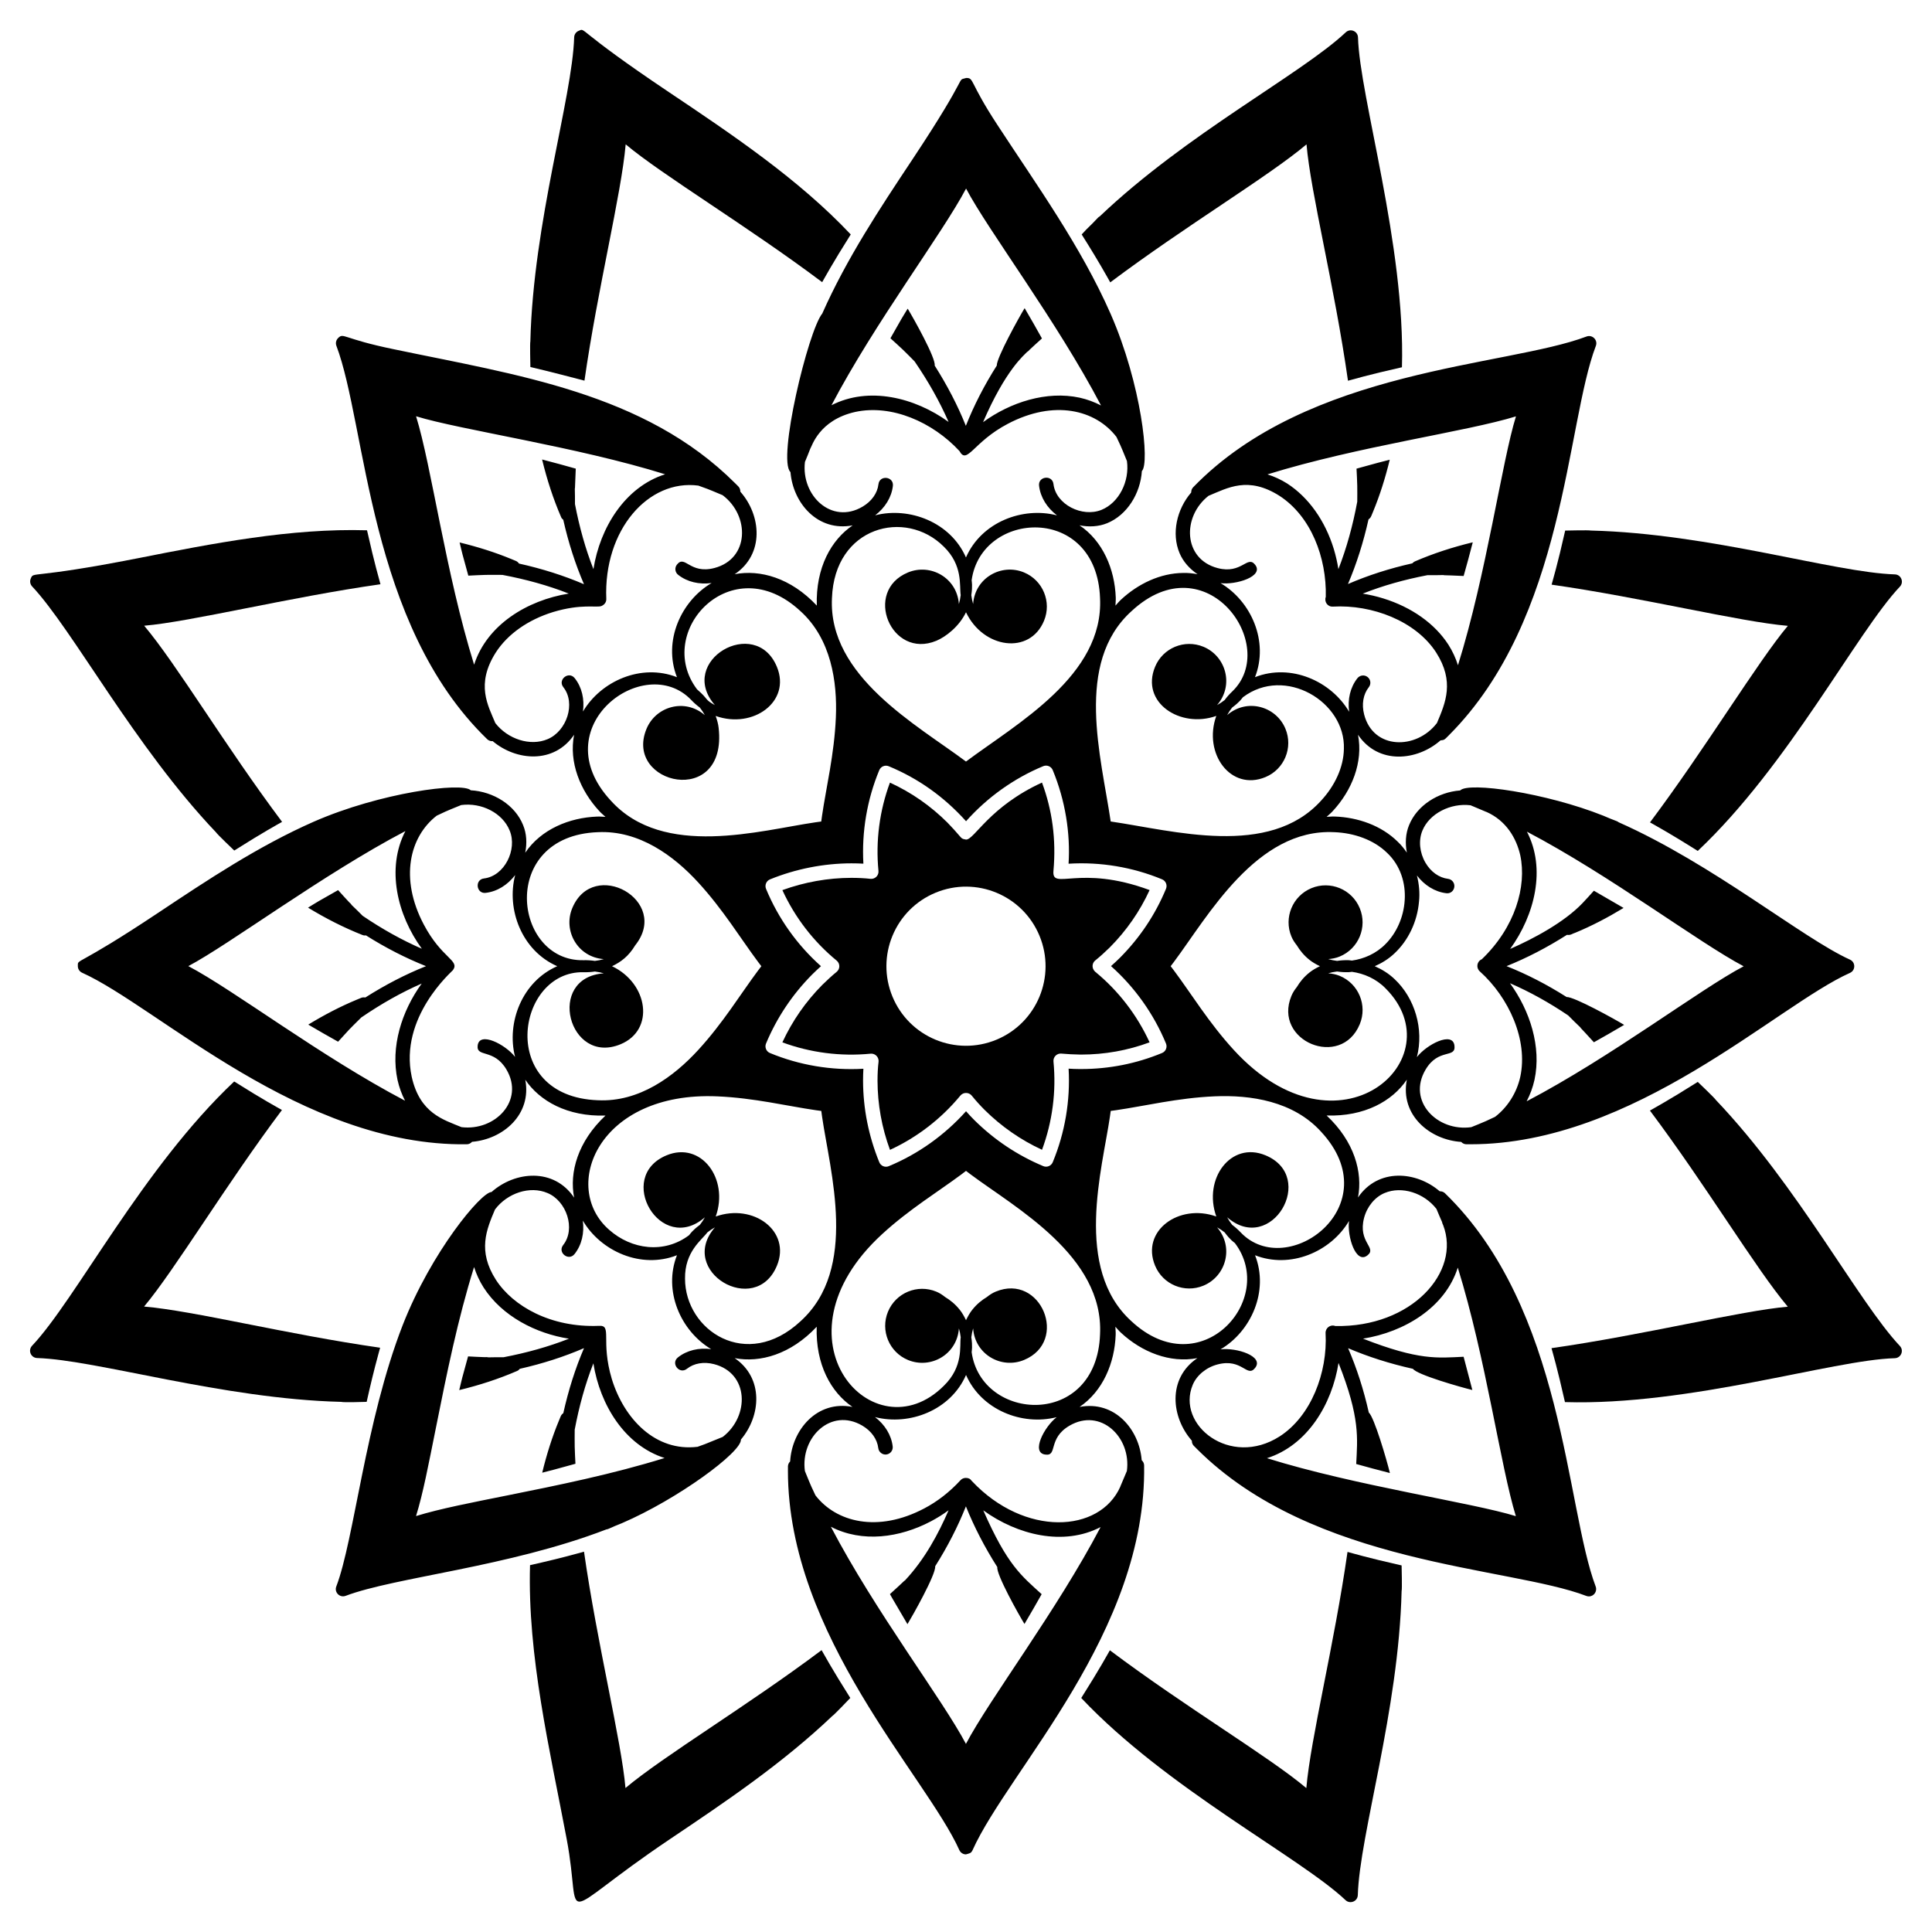 <?xml version="1.0" encoding="UTF-8"?>
<!-- Uploaded to: ICON Repo, www.iconrepo.com, Generator: ICON Repo Mixer Tools -->
<svg fill="#000000" width="800px" height="800px" version="1.1" viewBox="144 144 512 512" xmlns="http://www.w3.org/2000/svg">
 <g>
  <path d="m490.24 182.26c1.09 12.836 7.41 37.484 10.988 62.637 1.316-0.34 5.18-1.516 14.301-3.57 0.953-32.23-11.219-71.621-11.645-87.414-0.051-1.656-2.027-2.484-3.242-1.348-11.758 11.059-42.168 26.855-65.188 48.766-0.191 0.102-0.359 0.234-0.512 0.391-0.941 1.027-1.984 2.059-3.051 3.09-0.426 0.438-0.816 0.883-1.234 1.32 2.293 3.641 4.547 7.328 6.676 11.102l0.898 1.594c19.992-15 41.836-28 52.008-36.566z"/>
  <path d="m558.73 515.57c33.016 0.992 71.02-11.188 87.41-11.633 1.652-0.047 2.484-2.027 1.348-3.238-11.074-11.789-26.871-42.188-48.762-65.191-0.234-0.445-4.438-4.445-4.801-4.793-7.891 4.988-11.535 6.922-12.68 7.594 14.969 19.957 28 41.836 36.539 51.98-12.289 1.043-38.309 7.527-62.621 10.988 0.359 1.371 1.492 5.074 3.566 14.293z"/>
  <path d="m646.16 296.22c-16.129-0.504-48.867-10.836-80.586-11.621-0.469-0.141-6.398 0-6.785 0.008-2.055 9.145-3.273 13.086-3.598 14.332 24.191 3.457 49.73 9.812 62.609 10.918-7.953 9.438-21.855 32.531-36.535 52.086l1.617 0.914c3.75 2.121 7.418 4.367 11.039 6.648 24.059-22.668 42.227-58.055 53.574-70.047 1.137-1.199 0.32-3.188-1.336-3.238z"/>
  <path d="m309.81 182.25c9.5 8.008 32.371 21.734 52.074 36.527 0.707-1.203 2.578-4.731 7.574-12.645-13.801-14.656-31.559-26.562-48.164-37.699-25.16-16.863-21.934-17.094-23.941-16.262-0.703 0.289-1.168 0.961-1.191 1.719-0.492 16.113-10.84 48.879-11.613 80.582-0.137 0.438-0.004 6.406 0.008 6.797 4.195 0.949 13.023 3.266 14.332 3.609 3.473-24.332 9.797-49.531 10.922-62.629z"/>
  <path d="m152.14 297.35c-0.289 0.699-0.145 1.504 0.375 2.059 10.766 11.453 27.141 42.48 48.762 65.199 0.234 0.438 4.445 4.449 4.805 4.793 7.887-4.992 11.539-6.941 12.672-7.602-15.074-20.098-27.875-41.684-36.543-51.977 12.32-1.051 38.414-7.543 62.617-10.992-0.363-1.406-1.523-5.227-3.562-14.301-20.152-0.594-40.938 3.5-60.695 7.402-28.848 5.676-27.578 3.391-28.43 5.418z"/>
  <path d="m152.11 502.7c0.289 0.699 0.961 1.168 1.715 1.191 15.762 0.484 49.234 10.844 80.574 11.617 0.66 0.199 6.383 0.004 6.769-0.004 0.941-4.199 1.945-8.41 3.09-12.59l0.48-1.754c-24.875-3.555-49.164-9.762-62.555-10.91 8.066-9.598 21.801-32.461 36.535-52.086-1.172-0.684-4.723-2.555-12.656-7.559-24.219 22.816-41.992 57.809-53.57 70.039-0.52 0.551-0.672 1.352-0.383 2.055z"/>
  <path d="m298.77 555.21-1.754 0.484c-4.164 1.145-8.363 2.148-12.551 3.09-0.707 24.035 5.25 48.945 9.699 72.512 4.387 23.102-4.098 21.258 27.375 0.094 14.617-9.824 29.727-19.977 43-32.605 0.461-0.246 4.438-4.43 4.797-4.809-5.047-7.981-6.93-11.523-7.606-12.668-19.762 14.82-41.914 28.07-51.973 36.535-1.035-12.246-7.543-38.434-10.988-62.633z"/>
  <path d="m490.19 617.86c-9.902-8.348-31.773-21.285-52.062-36.516-0.633 1.078-2.559 4.688-7.586 12.641 22.562 23.941 58.125 42.289 70.043 53.574 1.195 1.129 3.195 0.328 3.246-1.336 0.496-16.125 10.832-48.848 11.609-80.559 0.16-0.508 0.008-6.418 0-6.809-9.176-2.066-13.027-3.242-14.336-3.582-3.496 24.504-9.781 49.418-10.914 62.586z"/>
  <path d="m233.59 233.6c-0.535 0.535-0.711 1.336-0.441 2.043 7.973 21.09 8.414 73.719 39.949 104.24 0.367 0.359 0.852 0.539 1.336 0.539 0.039 0 0.07-0.031 0.105-0.035 6.262 5.297 16.305 6.117 21.602-1.672-1.414 7.297 1.605 14.77 6.723 20.281 0.492 0.539 1.062 0.984 1.594 1.484-0.727-0.023-1.445-0.113-2.176-0.078-7.426 0.273-14.895 3.375-19.09 9.578 0.496-2.504 0.375-5.051-0.562-7.312-2.129-5.332-7.852-8.887-13.875-9.234-2.242-2.254-24.043 0.625-41.605 8.324-14.664 6.457-28.172 15.453-41.238 24.152-22.074 14.703-21.285 12.004-21.285 14.113 0 0.758 0.441 1.445 1.133 1.758 20.043 9.039 58.117 46.07 101.96 45.465 0.551-0.008 1.035-0.266 1.379-0.652 8.195-0.68 15.863-7.207 14.109-16.449 3.805 5.621 11.125 9.809 21.254 9.492-7.352 6.898-9.609 15.047-8.316 21.746-5.359-7.969-15.66-7.023-21.887-1.484-2.707-0.031-15.945 15.832-23.555 35.309-9.902 25.48-12.828 56.801-17.582 69.223-0.59 1.535 0.906 3.07 2.477 2.484 13.148-4.973 43.137-7.609 69.094-17.605 0.211-0.023 0.414-0.078 0.605-0.168 1.109-0.512 2.293-0.996 3.5-1.477 14.766-6.348 31.77-18.84 31.551-22.164 5.332-6.305 6.074-16.297-1.648-21.582 6.734 1.293 14.867-0.996 21.734-8.32-0.32 10 3.789 17.383 9.477 21.246-9.41-1.836-16.035 6.098-16.516 14.453-0.848 0.844-0.504 1.738-0.586 2.484 0 43.574 36.695 81.023 45.426 100.51 0.309 0.691 0.996 1.137 1.75 1.137 0.961-0.293 1.355-0.242 1.758-1.133 9.582-21.281 46.176-57.793 45.461-101.96-0.008-0.543-0.262-1.023-0.645-1.371-0.629-8.152-7.148-15.875-16.461-14.113 6.188-4.191 9.289-11.641 9.566-19.082 0.035-0.73-0.055-1.449-0.078-2.176 0.496 0.531 0.941 1.102 1.484 1.594 5.488 5.098 12.957 8.129 20.25 6.727-8.047 5.426-6.898 15.727-1.469 21.879-0.02 1.215 0.871 1.605 1.344 2.191 30.844 30.852 82.754 31.141 103.19 38.949 0.227 0.086 0.457 0.129 0.688 0.129 1.344 0 2.269-1.352 1.801-2.606-7.957-21.008-8.367-73.648-39.949-104.24-0.379-0.367-0.883-0.527-1.387-0.516-6.211-5.348-16.309-6.211-21.652 1.641 1.273-6.668-0.949-14.812-8.32-21.723 10.031 0.328 17.414-3.816 21.258-9.496-1.832 9.461 6.172 15.969 14.406 16.496 0.352 0.375 0.836 0.625 1.383 0.625h1.137c43.312 0 81.148-36.777 100.51-45.418 1.516-0.676 1.512-2.828 0.008-3.508-12.559-5.668-36.207-25.273-61.309-36.41-0.16-0.133-0.348-0.238-0.547-0.309-1.145-0.418-2.32-0.914-3.516-1.43-15.156-6.043-35.727-9.047-37.938-6.691-5.875 0.445-11.426 3.973-13.539 9.188-0.934 2.269-1.066 4.805-0.59 7.293-0.707-1.039-1.5-2.035-2.441-2.918-4.336-4.273-10.5-6.426-16.645-6.652-0.73-0.031-1.449 0.055-2.176 0.078 0.531-0.496 1.102-0.941 1.594-1.484 5.125-5.519 8.125-12.992 6.723-20.27 5.394 8.016 15.68 6.934 21.863 1.5 0.582-0.098 0.875-0.016 1.41-0.547l0.805-0.805c30.871-30.871 31.062-82.543 38.953-103.19 0.59-1.547-0.918-3.066-2.473-2.488-21.27 8.039-73.676 8.383-104.24 39.949-0.367 0.379-0.527 0.879-0.516 1.375-3.844 4.469-5.285 10.891-3.09 16.078 0.949 2.273 2.664 4.164 4.769 5.594-1.238-0.238-2.508-0.379-3.801-0.34-6.09 0.043-11.969 2.883-16.473 7.062-0.539 0.492-0.988 1.062-1.484 1.594 0.023-0.727 0.109-1.445 0.078-2.176-0.277-7.457-3.394-14.918-9.605-19.105 2.496 0.488 5.047 0.371 7.332-0.562 5.269-2.156 8.805-7.852 9.195-13.82 2.137-2.004-0.074-22.922-8.281-41.648-7.887-17.914-19.535-34.055-29.957-50.004-7.633-11.637-6.16-12.508-8.305-12.516-2.906 0.891 1.508-2.168-14.289 21.621-8.527 12.836-17.348 26.105-23.871 40.812-3.727 4.547-11.965 38.746-8.422 42.016 0.672 8.234 7.231 15.887 16.48 14.117-5.641 3.812-9.824 11.164-9.5 21.262-6.906-7.367-15.074-9.613-21.766-8.316 7.957-5.352 7.023-15.641 1.5-21.875 0.008-0.508-0.156-1.016-0.539-1.398l-0.805-0.805c-24.027-24.031-58.113-28.754-90.504-35.547-13.598-2.793-13.242-4.461-14.75-2.957zm-39.68 166.43c10.812-5.695 35.777-24.398 57.52-35.785-5.125 9.906-2.172 22.219 4.367 31.184-5.293-2.301-10.547-5.238-15.688-8.727-0.965-0.969-1.934-1.938-2.891-2.84-0.145-0.246-0.355-0.492-0.652-0.727-1.008-1.062-1.98-2.164-2.965-3.246l-5.078 2.887c-0.977 0.555-1.922 1.184-2.891 1.758 4.723 2.883 9.531 5.316 14.41 7.246 0.23 0.094 0.469 0.137 0.707 0.137 0.07 0 0.129-0.043 0.199-0.051 5.238 3.309 10.582 6.047 15.953 8.176-5.422 2.156-10.805 4.953-16.094 8.309-0.363-0.07-0.738-0.059-1.09 0.09l-1.199 0.496c-4.301 1.781-8.586 4.016-12.824 6.594 5.66 3.32 2.57 1.484 7.906 4.531 3.32-3.641 2.336-2.648 6.148-6.426 5.246-3.59 10.605-6.629 16.008-8.984-5.336 7.363-8.281 16.801-6.41 25.539 0.434 1.945 1.117 3.801 1.996 5.512-22.387-11.754-45.312-29.301-57.434-35.672zm86.59 24.062c-2.519-3.273-9.473-6.894-9.918-2.996-0.367 3.211 4.309 0.715 7.629 6.336 4.875 8.254-3.027 16.367-11.914 15.273-4.785-1.992-11.023-3.633-13.188-13.336-3.383-15.805 10.656-27.879 10.918-28.27 1.891-2.641-2.945-3.027-7.734-12.117-6.461-12.238-3.719-23.285 3.438-28.82 2.473-1.137 1.461-0.777 6.484-2.816 5.371-0.723 10.984 2.094 12.855 6.766 2.082 5.039-1.371 12.043-6.797 12.684-2.539 0.297-2.062 4.129 0.449 3.82 3.055-0.359 5.793-2.094 7.805-4.719-2.387 9.109 1.766 20.062 11.148 24.156-9.293 4.051-13.508 14.922-11.176 24.039zm21.945 11.484c-26.793-0.984-21.684-34.281-3.84-33.93 1.051 0.031 2.066-0.039 3.051-0.184 0.824 0.098 1.613 0.258 2.363 0.48-15.426 1.09-9.348 24.504 4.438 18.793 9.145-3.789 7.34-16.121-2.262-20.68 2.297-1.09 4.367-2.594 6.133-5.527 9.473-11.852-11.086-23.355-16.68-9.844-2.481 5.988 1.438 13 8.371 13.488-0.75 0.223-1.535 0.383-2.359 0.477-0.984-0.145-2.004-0.211-3.051-0.184-18.648 0.367-22.555-32.961 3.836-33.93 10.934-0.543 20.141 6.281 26.59 13.32 6.586 7.18 11.27 14.91 15.82 21.004 0.309 0.426 0.605 0.785 0.91 1.195-0.305 0.41-0.602 0.766-0.906 1.191-4.551 6.098-9.234 13.828-15.82 21.004-6.453 7.043-15.66 13.871-26.594 13.324zm-24.289 104.78c-8.898 1.793-17.605 3.461-23.902 5.414 1.871-6.039 3.281-13.52 5.305-23.578 2.816-14.082 5.731-28.527 10.074-42.418 0.598 1.883 1.438 3.723 2.543 5.453 4.887 7.566 13.805 12.172 22.602 13.539-5.379 2.121-11.195 3.742-17.305 4.91-1.355 0-2.711-0.004-4.019 0.035-0.273-0.066-0.605-0.094-0.977-0.051-1.477-0.035-2.957-0.129-4.434-0.203l-1.52 5.547c-0.301 1.102-0.531 2.262-0.82 3.379 5.391-1.301 10.52-2.981 15.344-5.07 0.293-0.125 0.52-0.332 0.707-0.566 6.023-1.359 11.727-3.195 17.016-5.481-2.305 5.356-4.129 11.133-5.492 17.238-0.289 0.203-0.539 0.473-0.68 0.82l-0.496 1.199c-1.785 4.305-3.238 8.922-4.41 13.75 1.07-0.277 2.148-0.539 3.215-0.828l5.59-1.535c-0.07-1.512-0.164-3.019-0.195-4.527-0.031-1.5-0.008-3.012 0-4.519 1.172-6.215 2.805-12.117 4.949-17.574 1.758 11.078 8.352 21.73 18.871 25.094-13.758 4.273-28.039 7.172-41.965 9.973zm57.383-15.562c-5.594 2.309-4.797 1.93-6.676 2.621-11.125 1.367-19.461-7.356-22.723-17.949-3.062-10.227 0.238-14.383-3.469-14.102-12.656 0.5-22.703-5.16-27.262-12.219-4.906-7.676-2.484-13.277-0.23-18.621 3.266-4.344 9.25-6.356 13.914-4.359 5.043 2.094 7.539 9.488 4.16 13.777-1.578 2.004 1.449 4.375 3.019 2.379 1.902-2.41 2.613-5.566 2.184-8.848 4.754 8.109 15.422 12.91 24.945 9.176-3.695 9.422 0.977 20.066 9.066 24.883-3.266-0.422-6.414 0.297-8.801 2.191-1.996 1.578 0.398 4.598 2.387 3.012 1.863-1.473 4.469-1.922 7.176-1.223 9.277 2.402 9.453 13.77 2.309 19.281zm20.598-30.637c-14.285 13.273-30.582 2.445-30.598-11.289-0.102-7.156 4.402-10.219 5.93-12.281 0.648-0.512 1.316-0.953 2-1.328-10.102 11.637 10.707 23.961 16.426 10.152 3.789-9.145-6.199-16.586-16.219-13.027 3.574-10.043-3.902-19.996-13.023-16.215-13.762 5.699-1.551 26.598 10.148 16.426-0.371 0.684-0.812 1.352-1.324 2-2.047 1.516-2.527 2.352-2.863 2.742-6.606 4.981-15.25 3.816-21.16-1.41-13.031-11.328-2.918-36.766 28.672-35.383 9.734 0.422 18.512 2.574 26.039 3.664 0.52 0.082 0.98 0.129 1.488 0.203 0.074 0.504 0.117 0.969 0.199 1.484 2.125 14.648 9.695 40.32-5.715 54.262zm-9.129-114.6c-0.195-0.473-0.195-1.004 0.004-1.477 0.195-0.473 0.574-0.848 1.047-1.039 6.801-2.773 14.258-4.242 21.566-4.25 1.113 0 2.168 0.027 3.18 0.086-0.473-8.438 0.965-16.957 4.207-24.777 0.41-0.977 1.527-1.445 2.512-1.039 7.762 3.211 14.605 8.027 20.488 14.57 5.644-6.344 12.68-11.363 20.457-14.59 0.984-0.406 2.106 0.062 2.512 1.039 3.332 8.039 4.703 16.742 4.199 24.812 8.445-0.523 16.969 0.902 24.781 4.137 0.98 0.406 1.445 1.531 1.039 2.512-2.832 6.836-6.941 12.988-12.215 18.285-0.797 0.785-1.578 1.512-2.359 2.199 6.305 5.617 11.32 12.668 14.57 20.516 0.195 0.473 0.195 1 0 1.473-0.195 0.473-0.57 0.844-1.039 1.039-6.816 2.824-14.039 4.254-21.461 4.254-0.141-0.004-0.262 0-0.395 0-0.996 0-1.98-0.043-2.91-0.102 0.48 8.441-0.961 16.961-4.203 24.789-0.195 0.473-0.57 0.848-1.043 1.043-0.465 0.195-1.004 0.195-1.477-0.004-6.844-2.867-12.992-6.977-18.273-12.211-0.73-0.73-1.461-1.508-2.188-2.332-5.672 6.336-12.711 11.348-20.477 14.562-0.238 0.098-0.484 0.148-0.734 0.148s-0.504-0.051-0.738-0.148c-0.473-0.195-0.848-0.574-1.039-1.047-2.836-6.949-4.281-14.211-4.301-21.586 0-1.137 0.031-2.191 0.09-3.188-8.469 0.492-16.984-0.945-24.766-4.172-0.473-0.195-0.848-0.57-1.039-1.043-0.195-0.473-0.195-1.004 0.004-1.477 2.863-6.84 6.973-12.988 12.207-18.273 0.77-0.758 1.551-1.5 2.352-2.219-6.309-5.609-11.32-12.656-14.559-20.492zm52.973 226.59c-6.168-11.723-24.008-35.027-35.793-57.543 8.305 4.301 18.242 2.93 26.547-1.457 1.602-0.848 3.156-1.816 4.648-2.906-2.656 6.117-6.238 12.906-11.562 18.59-0.441 0.27 0.539-0.48-3.981 3.625 1.129 1.938-0.949-1.539 4.644 7.965 1.211-1.98 7.598-13.242 7.344-15.344 3.293-5.211 6.019-10.531 8.145-15.879 2.168 5.406 4.953 10.801 8.324 16.098-0.309 1.902 5.555 12.387 7.195 15.074 3.461-5.879 1.508-2.602 4.555-7.898-5.367-4.887-9.113-7.707-15.473-22.219 8.965 6.504 21.207 9.578 31.098 4.434-11.652 22.18-29.371 45.457-35.691 57.461zm42.652-72.324c-2.152 5.164-1.621 3.762-1.734 4.152-5.481 12.34-25.379 13.328-39.305-1.445-0.016-0.023-0.043-0.031-0.059-0.055-0.422-0.609-0.902-0.809-1.594-0.816-0.512 0.008-1.016 0.195-1.383 0.594-2.879 3.129-6.113 5.652-9.617 7.492-12.355 6.519-23.371 3.633-28.836-3.457-1.027-2.231-0.828-1.574-2.801-6.449-1.223-8.938 6.918-16.898 15.211-12.035 2.414 1.418 3.957 3.59 4.238 5.965 0.121 1.055 1.113 1.816 2.133 1.684 1.055-0.125 1.809-1.078 1.684-2.133-0.355-3.043-2.078-5.773-4.688-7.785 9.098 2.367 20.039-1.785 24.125-11.156 4.012 9.184 14.766 13.539 24.02 11.184-3.273 2.527-6.902 9.434-3.016 9.91 3.356 0.484 0.594-4.254 6.406-7.652 8.246-4.824 16.426 3.047 15.215 12.004zm-41.137-31.484c0.027-0.398 0.281-1.473-0.086-3.945 0.098-0.82 0.258-1.609 0.477-2.359 0.484 6.93 7.496 10.852 13.488 8.371 11.977-4.957 4.488-23.082-7.504-18.113-0.875 0.363-1.637 0.867-2.34 1.434-1.328 0.797-2.668 1.863-3.848 3.348-0.652 0.812-1.195 1.77-1.68 2.789-0.484-1.02-1.027-1.977-1.68-2.785-1.184-1.484-2.519-2.547-3.848-3.348-0.703-0.562-1.465-1.07-2.34-1.434-5-2.07-10.734 0.305-12.809 5.305-2.07 5.004 0.305 10.738 5.305 12.809 5.988 2.481 12.996-1.434 13.488-8.371 0.219 0.75 0.383 1.535 0.477 2.356-0.34 2.281 0.805 7.723-4.496 12.875-18.555 18.504-46.688-12.41-16.297-40.246 7.18-6.586 14.91-11.27 21.004-15.82 0.426-0.309 0.785-0.605 1.195-0.91 0.41 0.305 0.766 0.602 1.191 0.91 11.863 8.859 35.367 21.656 34.328 42.41-0.914 25.012-31.445 23.242-34.027 4.727zm144.22 43.457c-11.574-3.594-42.547-8.047-65.961-15.363 10.742-3.41 17.246-14.324 18.965-25.238 5.785 14.57 5.012 20.016 4.688 26.781 6.059 1.633 2.312 0.688 8.93 2.394-0.84-3.488-4.16-14.793-5.594-16.035-1.352-6.039-3.18-11.727-5.484-17.047 5.328 2.277 11.086 4.109 17.184 5.465 1.078 1.57 12.602 4.852 15.742 5.613-0.273-1.062-1.734-6.609-2.316-8.812-6.922 0.324-11.805 1.012-26.66-4.797 11.012-1.754 21.785-8.293 25.117-18.828 7.41 23.816 11.379 52.938 15.391 65.867zm-39.344-69.105c2.652-2.07-2.59-3.418-0.879-9.938 0.785-2.992 2.863-5.519 5.43-6.59 4.578-1.934 10.465-0.016 13.75 4.207 0.488 1.176 0.973 2.344 1.477 3.461 0.051 0.285 0.148 0.566 0.297 0.836 4.789 12.414-8.375 27.141-28.574 26.742-1.367-0.508-2.656 0.566-2.582 1.895 0.57 10.496-3.867 22-12.164 27.352-13.137 8.406-27.484-3.07-23.039-13.672 1.078-2.562 3.613-4.637 6.613-5.406 6.539-1.699 7.766 3.664 9.926 0.918 2.43-3.086-5.008-5.441-9.184-4.898 8.074-4.742 12.906-15.398 9.16-24.945 9.27 3.641 19.996-0.816 24.898-9.086-0.523 4.062 1.797 11.543 4.871 9.125zm-33.551-6.066c-0.719-0.762-1.488-1.434-2.285-2.027-0.516-0.652-0.957-1.324-1.332-2.012 11.676 10.16 23.934-10.719 10.148-16.426-9.164-3.797-16.578 6.231-13.023 16.223-9.914-3.535-20.039 3.812-16.223 13.023 2.07 5.004 7.809 7.379 12.809 5.305 5.988-2.481 8.176-10.207 3.617-15.457 0.688 0.375 1.359 0.816 2.008 1.332 1.504 2.027 2.332 2.504 2.719 2.84 11.285 14.914-9.055 37.77-27.398 20.727-15.434-13.961-7.719-40.445-5.715-54.262 0.082-0.52 0.125-0.98 0.203-1.488 0.504-0.074 0.969-0.121 1.484-0.203 7.527-1.09 16.305-3.246 26.039-3.664 9.539-0.418 20.879 1.266 28.223 9.379 18.191 19.57-8.914 39.629-21.273 26.711zm133.27-70.551c-11.582 6.086-35.082 24.035-57.516 35.781 0.918-1.766 1.633-3.668 2.078-5.684 1.879-8.742-1.195-18.32-6.496-25.605 5.219 2.254 10.367 5.117 15.43 8.535 1.066 1.07 2.133 2.144 3.199 3.141 0.242 0.395-0.332-0.371 3.609 3.969 5.379-3.082 2.305-1.242 8.02-4.609-2.473-1.512-13.27-7.488-15.258-7.387-5.219-3.312-10.531-6.047-15.91-8.18 5.375-2.16 10.738-4.938 16.008-8.293 1.031 0.168 1.477-0.363 2.223-0.566h0.004c4.285-1.773 8.559-4 12.781-6.566-0.914-0.535-5.902-3.422-7.867-4.559-1.008 1.105-2 2.231-3.035 3.309-4.801 5.023-12.863 9.363-19.156 12.117 6.527-9.008 9.551-21.254 4.445-31.074 22.047 11.574 45.52 29.398 57.441 35.672zm-86.035-17.188c0.227-2.207 0.031-4.566-0.559-6.875 2.008 2.606 4.734 4.328 7.769 4.699 1.109 0.16 2.016-0.617 2.144-1.672 0.133-1.055-0.621-2.012-1.672-2.141-2.387-0.297-4.566-1.852-5.977-4.269-1.562-2.672-1.879-5.922-0.816-8.496 1.84-4.543 7.488-7.387 12.766-6.727 5.41 2.254 3.805 1.637 4.203 1.754 5.172 2.297 7.926 6.859 8.977 11.523 1.746 8.23-1.371 19.078-10.203 27.531-1.336 0.566-1.562 2.277-0.539 3.199 7.754 6.965 12.836 18.207 10.742 27.941-0.957 4.336-3.453 8.148-6.684 10.617-0.812 0.371-1.613 0.773-2.434 1.133-1.273 0.559-2.578 1.078-3.875 1.605-8.984 1.262-17.047-6.898-12.121-15.227 3.441-5.844 8.09-2.879 7.668-6.371-0.445-3.906-7.398-0.297-9.961 3.039 1.93-7.457-0.57-15.645-5.879-20.648-1.598-1.531-3.414-2.633-5.285-3.449 1.871-0.816 3.684-1.918 5.281-3.449 3.555-3.352 5.992-8.27 6.453-13.719zm-22.504-18.355c5.324 0.195 10.492 2.039 13.98 5.426 3.59 3.34 5.039 8.102 4.723 12.637-0.277 4.535-2.231 8.727-5.047 11.555-2.516 2.586-5.789 3.973-8.93 4.41-0.293-0.02-0.598-0.09-0.887-0.098-1.047-0.031-2.066 0.039-3.051 0.184-0.824-0.098-1.609-0.258-2.363-0.48 1.027-0.07 2.059-0.262 3.066-0.68 5.004-2.07 7.379-7.809 5.305-12.809-2.07-5-7.805-7.375-12.809-5.305-5 2.07-7.379 7.805-5.305 12.809 0.363 0.875 0.871 1.637 1.434 2.34 0.801 1.328 1.863 2.664 3.348 3.848 0.809 0.652 1.77 1.195 2.789 1.68-1.02 0.484-1.977 1.027-2.789 1.68-1.484 1.18-2.547 2.519-3.344 3.848-0.562 0.703-1.07 1.465-1.434 2.344-4.961 11.973 13.148 19.496 18.113 7.504 2.07-5.004-0.305-10.738-5.305-12.809-1.004-0.418-2.035-0.605-3.066-0.68 0.75-0.223 1.535-0.383 2.359-0.48 0.984 0.148 2 0.215 3.051 0.184 0.289-0.004 0.594-0.078 0.887-0.098 3.144 0.434 6.418 1.82 8.934 4.41 18.559 18.602-12.441 46.648-40.246 16.297-6.586-7.18-11.27-14.91-15.82-21.004-0.309-0.426-0.605-0.785-0.91-1.195 0.305-0.41 0.602-0.77 0.906-1.191 8.945-11.977 21.855-35.352 42.41-34.324zm48.191-110.19c-3.723 11.961-7.82 41.809-15.367 65.953-0.598-1.887-1.441-3.731-2.547-5.461-3.598-5.57-9.727-9.922-17.258-12.25-1.789-0.555-3.602-0.977-5.438-1.266 5.328-2.117 11.062-3.723 17.121-4.887 1.441 0 2.887 0.008 4.277-0.039 0.496 0.125-0.703-0.039 5.348 0.25 1.605-5.894 0.793-2.652 2.418-8.926-5.394 1.301-10.527 2.981-15.355 5.07-0.266 0.117-0.477 0.297-0.66 0.504-6.043 1.352-11.734 3.18-17.059 5.484 2.269-5.316 4.094-11.055 5.449-17.133 0.309-0.207 0.562-0.5 0.715-0.859l0.5-1.199v-0.004c1.781-4.305 3.238-8.922 4.41-13.746-1.07 0.277-2.148 0.535-3.215 0.828l-5.59 1.535c0.07 1.508 0.164 3.019 0.195 4.527 0.031 1.402 0.004 2.816 0 4.227-1.176 6.332-2.832 12.34-4.996 17.875-0.285-1.809-0.695-3.598-1.227-5.363-2.305-7.496-6.672-13.637-12.312-17.305-1.656-1.047-3.43-1.859-5.258-2.441 24.031-7.465 52.777-11.32 65.848-15.375zm-81.477 21.055c5.129-2.117 10.469-5.273 18.816 0.008 8.316 5.402 12.52 16.309 12.262 26.777-0.473 1.301 0.48 2.672 1.895 2.574 10.359-0.586 21.953 3.801 27.352 12.16 4.922 7.703 2.504 13.277 0.215 18.688-5.477 7.168-16.883 7.102-19.297-2.254-0.703-2.711-0.25-5.348 1.234-7.231 0.656-0.832 0.516-2.043-0.32-2.699-0.828-0.656-2.039-0.516-2.699 0.316-1.91 2.422-2.629 5.594-2.195 8.887-4.75-8.09-15.414-12.906-24.941-9.168 3.711-9.469-1.023-20.133-9.133-24.918 4.047 0.527 11.59-1.777 9.168-4.867-2.07-2.652-3.519 2.57-9.941 0.879-9.156-2.402-9.469-13.617-2.414-19.152zm-20.402 30.559c19.824-18.418 39.367 9.152 26.703 21.277-0.766 0.723-1.441 1.492-2.031 2.293-0.648 0.512-1.316 0.953-2.004 1.328 4.555-5.246 2.371-12.973-3.617-15.457-5.004-2.07-10.738 0.305-12.809 5.305-3.926 9.477 6.672 16.418 16.219 13.023-3.547 9.969 3.844 20.02 13.023 16.215 5-2.07 7.379-7.805 5.305-12.809-2.477-5.984-10.211-8.18-15.457-3.617 0.375-0.684 0.812-1.352 1.324-2 2.055-1.523 2.519-2.348 2.859-2.738 11.137-8.41 27.207 1.176 26.762 13.684-0.07 4.863-2.422 9.82-6.047 13.723-13.773 15.223-39.109 7.945-55.75 5.516-2.516-17.137-9.703-41.973 5.519-55.742zm-43.848-111.99c5.801 11.035 24.086 35.188 35.766 57.488-1.758-0.914-3.656-1.621-5.664-2.066-8.762-1.887-18.348 1.203-25.605 6.492 5.977-13.855 10.887-17.766 11.668-18.602 0.246-0.148 0.5-0.359 0.734-0.656 1.047-0.996 2.137-1.957 3.207-2.93-3.125-5.488-1.152-2.164-4.59-8.035-1.484 2.426-7.465 13.223-7.379 15.227-3.324 5.238-6.059 10.566-8.195 15.965-2.148-5.383-4.934-10.723-8.262-15.973 0.367-1.871-5.508-12.379-7.152-15.086-0.543 0.926-1.148 1.828-1.68 2.766l-2.894 5.09c1.109 1.012 2.238 2.012 3.324 3.047 1.047 1 2.062 2.051 3.086 3.086 3.602 5.258 6.641 10.625 9.004 16.039-8.977-6.504-21.145-9.492-31.035-4.43 11.555-21.992 29.406-45.508 35.668-57.422zm-42.703 72.453c0.488-1.168 0.973-2.336 1.402-3.477 0.441-0.605 2.289-7.621 11.941-9.777 9.629-2.07 20.453 2.66 27.602 10.355 2.055 3.766 3.617-2.367 12.777-7.184 12.305-6.496 23.289-3.762 28.84 3.457 1.055 2.289 0.789 1.496 2.777 6.391 0.73 5.363-2.086 11.027-6.734 12.93-5.109 2.078-12.094-1.395-12.738-6.836-0.297-2.527-4.121-2.074-3.816 0.449 0.359 3.074 2.106 5.836 4.754 7.856-9.066-2.363-20.031 1.754-24.129 11.152-4.098-9.387-15.027-13.488-24.062-11.172 2.621-2.016 4.344-4.75 4.695-7.789 0.289-2.527-3.535-2.973-3.824-0.441-0.27 2.356-1.805 4.523-4.211 5.938-8.211 4.836-16.32-2.953-15.273-11.852zm36.781 22.426c5.137 4.996 4.117 10.332 4.496 12.875-0.098 0.82-0.258 1.605-0.477 2.356-0.484-6.93-7.496-10.852-13.488-8.371-11.973 4.961-4.488 23.078 7.504 18.113 2.508-1.039 6.086-3.805 7.867-7.566 4.578 9.633 16.902 11.379 20.68 2.258 2.07-5-0.305-10.738-5.305-12.809-5.984-2.481-13.004 1.434-13.488 8.371-0.219-0.75-0.383-1.535-0.477-2.356 0.371-2.492 0.113-3.559 0.086-3.949 2.59-18.57 33.113-20.27 34.027 4.731 1.023 20.5-21.992 33.219-35.523 43.32-12.98-9.715-36.559-22.574-35.52-43.32 0.691-19.012 19.48-23.758 29.617-13.652zm-37.969 17.113c8.117 7.344 9.801 18.684 9.383 28.223-0.418 9.73-2.574 18.512-3.668 26.039-0.082 0.52-0.129 0.98-0.203 1.488-0.504 0.074-0.969 0.117-1.484 0.203-14.652 2.125-40.32 9.695-54.262-5.715-18.129-19.508 8.883-39.664 21.281-26.707 0.719 0.762 1.488 1.438 2.285 2.027 0.516 0.652 0.957 1.324 1.332 2.012-5.25-4.555-12.977-2.371-15.457 3.621-6.129 14.793 21.52 21.086 19.113-0.254-0.109-1.035-0.406-2.098-0.785-3.16 9.934 3.535 20.035-3.816 16.223-13.023-5.691-13.742-26.609-1.578-16.43 10.148-2.852-1.555-1.492-1.371-4.727-4.172-11.551-15.277 9.156-37.688 27.398-20.73zm-27.055-33.266c2.59 0.957 1.617 0.504 6.434 2.539 7.242 5.449 7.113 16.871-2.195 19.301-6.559 1.703-7.754-3.633-9.918-0.902-0.656 0.832-0.516 2.043 0.32 2.699 2.418 1.906 5.578 2.617 8.871 2.18-8.035 4.703-12.957 15.34-9.184 24.953-9.48-3.719-20.129 1.031-24.906 9.098 0.434-3.285-0.285-6.438-2.188-8.836-1.578-1.992-4.594 0.395-3.012 2.391 3.367 4.25 0.902 11.652-4.184 13.777-4.602 1.945-10.547-0.016-13.844-4.266-1.926-4.676-5.262-10.234 0.129-18.719 3.144-4.863 8.539-8.668 15.18-10.711 7.492-2.25 11.402-1.113 12.777-1.578 0.965-0.398 1.352-1.172 1.324-1.887-0.762-18.367 11.211-31.793 24.395-30.039zm-8.809-3.004c-10.605 3.363-17.27 14.117-18.996 25.145-2.109-5.359-3.727-11.156-4.894-17.242 0-1.379 0.008-2.758-0.039-4.086 0.105-0.43-0.027 0.488 0.25-5.312-6.027-1.645-2.387-0.719-8.922-2.422 1.301 5.387 2.981 10.516 5.066 15.332 0.117 0.273 0.332 0.461 0.543 0.645 1.359 6.047 3.203 11.77 5.492 17.078-5.352-2.301-11.125-4.117-17.223-5.477-0.203-0.297-0.473-0.551-0.824-0.695l-1.199-0.496c-4.297-1.781-8.902-3.231-13.715-4.398 0.273 1.055 0.492 2.152 0.777 3.195l1.531 5.598c1.516-0.07 3.031-0.164 4.547-0.199 1.488-0.031 2.992-0.008 4.488 0 6.219 1.168 12.129 2.805 17.586 4.949-11.039 1.77-21.703 8.309-25.086 18.848-7.555-24.281-11.277-52.621-15.383-65.836 11.578 3.59 42.621 8.062 66 15.375z"/>
  <path d="m361.92 405c-4.41 4.449-7.965 9.57-10.582 15.234 7.398 2.738 15.426 3.777 23.375 3.004 0.062-0.004 0.129-0.008 0.188-0.008 0.754 0 1.445 0.445 1.758 1.141 0.145 0.32 0.211 0.703 0.164 1.051-0.18 1.48-0.27 3.117-0.27 5.004 0.016 6.227 1.125 12.379 3.301 18.301 7.148-3.285 13.566-8.23 18.648-14.375 0.191-0.23 0.434-0.414 0.703-0.535 0.793-0.352 1.754-0.145 2.301 0.523 1.125 1.379 2.273 2.644 3.398 3.769 4.453 4.418 9.574 7.977 15.242 10.598 2.762-7.445 3.809-15.492 3.035-23.391-0.055-0.57 0.145-1.137 0.551-1.543 0.402-0.406 0.973-0.613 1.535-0.559 1.508 0.137 3.332 0.238 5.086 0.262h0.117c6.277 0 12.379-1.09 18.184-3.246-3.32-7.231-8.266-13.664-14.391-18.684-0.246-0.207-0.441-0.473-0.562-0.773l-0.016-0.039c-0.316-0.781-0.082-1.68 0.574-2.207 1.277-1.031 2.523-2.152 3.809-3.414 4.438-4.457 8-9.578 10.59-15.234-18.672-6.914-25.949 0.254-25.484-5.09 0.754-8.344-0.328-16.113-3.035-23.402-13.926 6.402-17.91 15.09-20.102 15.113-0.695-0.152-0.977-0.086-1.48-0.672-1.121-1.309-2.277-2.606-3.484-3.836-4.457-4.441-9.578-8.004-15.23-10.59-2.766 7.449-3.812 15.496-3.039 23.398 0.055 0.578-0.148 1.148-0.562 1.555-0.418 0.41-0.992 0.605-1.562 0.543-1.57-0.172-3.227-0.258-5.062-0.258-6.164 0.004-12.438 1.125-18.277 3.254 3.312 7.227 8.258 13.648 14.387 18.676 0.441 0.367 0.703 0.914 0.703 1.488 0 0.578-0.258 1.121-0.707 1.488-1.309 1.07-2.578 2.254-3.801 3.453zm30.008-24.422c10.758-4.457 23.09 0.652 27.547 11.41 4.457 10.758-0.652 23.09-11.41 27.547-10.758 4.453-23.09-0.652-27.547-11.41-4.457-10.762 0.652-23.094 11.41-27.547z"/>
 </g>
</svg>